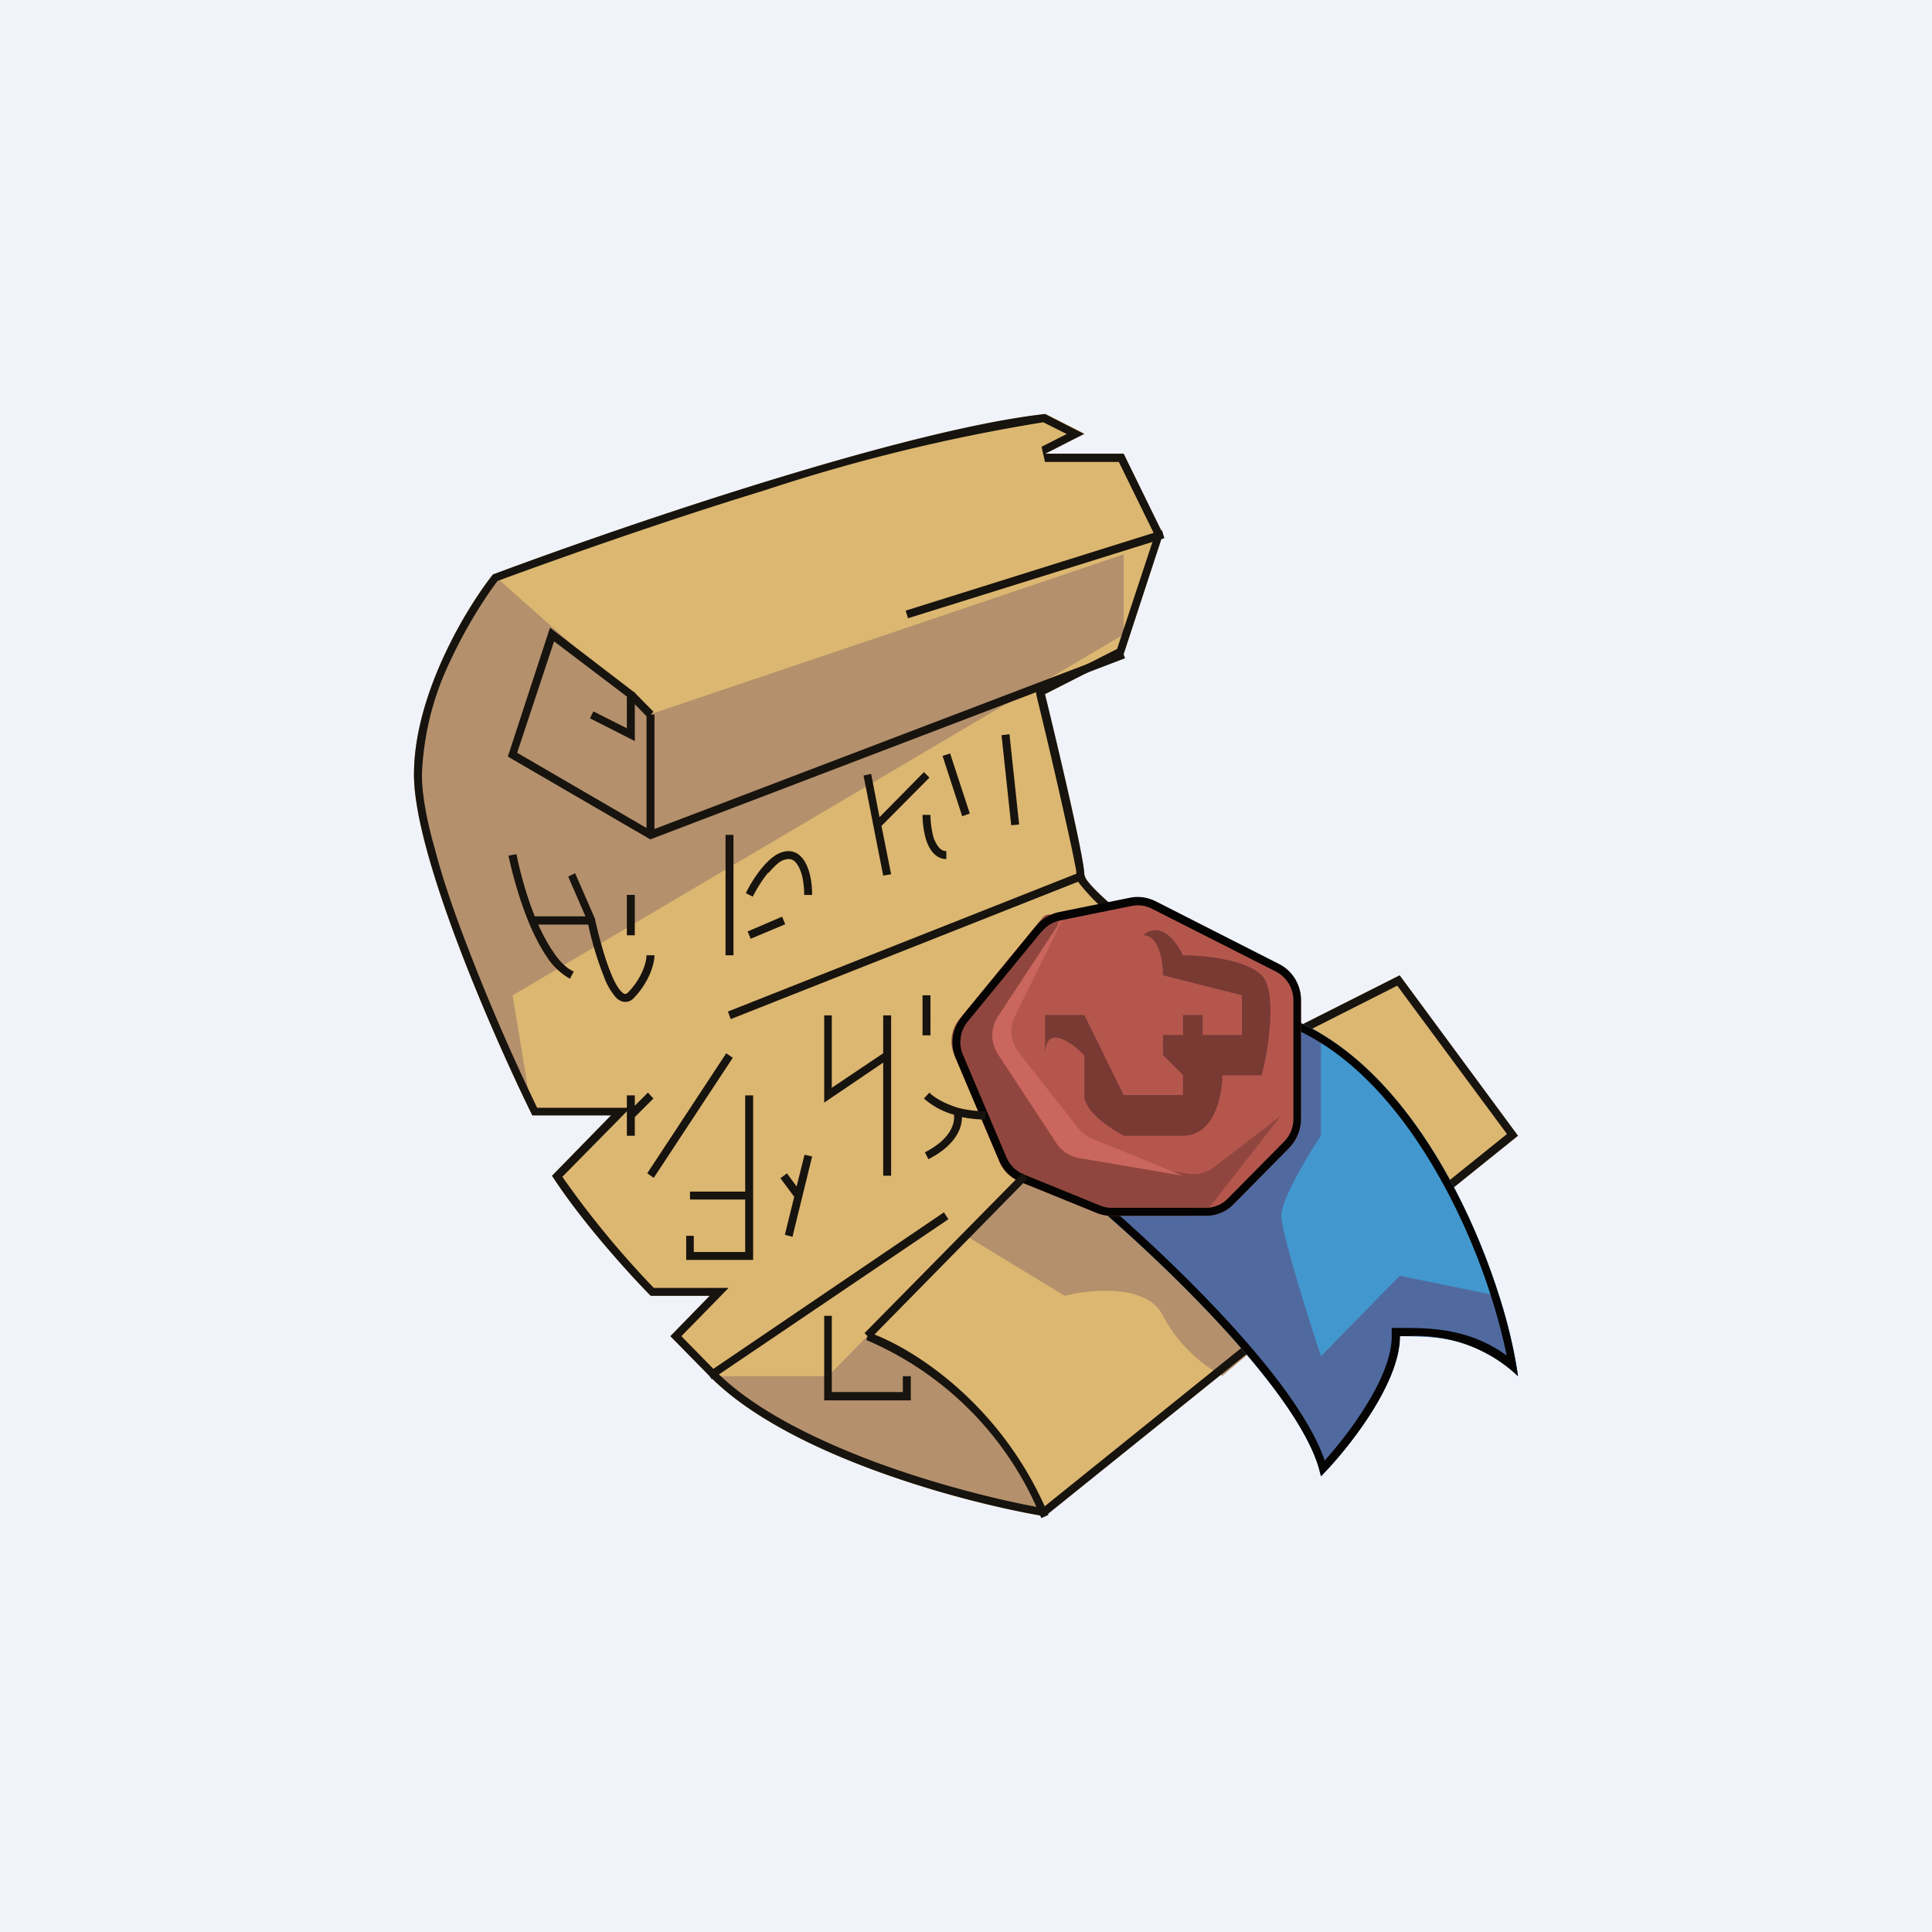 ﻿<?xml version="1.0" standalone="no"?>
<!DOCTYPE svg PUBLIC "-//W3C//DTD SVG 1.1//EN" 
"http://www.w3.org/Graphics/SVG/1.1/DTD/svg11.dtd">
<svg width="56" height="56" viewBox="0 0 56 56" xmlns="http://www.w3.org/2000/svg"><path fill="#F0F3FA" d="M0 0h56v56H0z"/><path d="M30.29 12c-4.12.46-12.39 3.3-16 4.65-.77.97-2.29 3.48-2.29 5.8 0 2.33 2.29 7.56 3.43 9.88h2.28L16 34.08c.91 1.4 2.29 2.9 2.86 3.48h1.71l-1.14 1.17 1.14 1.16c2.29 2.32 7.43 3.68 9.72 4.06L44 32.92l-3.43-4.65L37.14 30c-1.9-1.36-5.71-4.18-5.71-4.65 0-.46-.76-3.68-1.14-5.23l2.28-1.16 1.14-3.48-1.14-2.33H30.3l1.14-.58-1.14-.58Z" fill="#DCB771"/><path d="m18.86 20.71-4.57-4.06c-.77.97-2.29 3.48-2.29 5.8 0 2.33 2.29 7.56 3.43 9.88l-.57-3.48 17.71-10.46v-2.32L18.86 20.7ZM24 39.89h-3.43c2.29 2.32 7.43 3.68 9.72 4.06a9.6 9.6 0 0 0-5.15-5.22L24 39.89ZM28 35.82l2.29-2.32 8.57 3.48-3.43 2.9a4.27 4.27 0 0 1-1.72-1.74c-.45-.93-2.1-.77-2.85-.58L28 35.82Z" fill="#B4906C"/><path fill-rule="evenodd" d="M31.43 12.58 30.29 12c-4.12.46-12.39 3.3-16 4.65-.77.97-2.29 3.48-2.29 5.8 0 2.33 2.29 7.56 3.43 9.88h2.28L16 34.08c.91 1.4 2.29 2.9 2.86 3.48h1.71l-1.14 1.17 1.14 1.16c2.29 2.32 7.43 3.68 9.72 4.06L44 32.92l-3.43-4.65L37.14 30c-1.9-1.36-5.71-4.18-5.71-4.65 0-.46-.76-3.68-1.14-5.23l2.28-1.16 1.14-3.48-1.14-2.33H30.3l1.14-.58Zm1 .81h-2.14l-.1-.44.73-.37-.68-.34a52.48 52.48 0 0 0-8.07 1.97c-3 .92-5.93 1.96-7.75 2.63-.36.48-.9 1.31-1.36 2.3a8.26 8.26 0 0 0-.83 3.32c0 .55.13 1.29.37 2.13.22.85.54 1.78.9 2.72a60.5 60.5 0 0 0 2.07 4.8h2.7l-1.97 2a26.89 26.89 0 0 0 2.65 3.22h2.17l-1.37 1.4.98 1c1.1 1.12 2.93 2.02 4.78 2.7 1.79.65 3.58 1.08 4.71 1.28l13.46-10.84-3.18-4.3-3.38 1.71-.1-.08c-.96-.68-2.4-1.73-3.59-2.66a29.4 29.4 0 0 1-1.53-1.27 5.96 5.96 0 0 1-.62-.67.47.47 0 0 1-.08-.24c0-.03 0-.12-.03-.25l-.1-.5a174.72 174.72 0 0 0-1.02-4.42l-.03-.18 2.36-1.2 1.09-3.3-1.04-2.12Z" fill="#17130E"/><path d="M30.18 44a9.48 9.48 0 0 0-5.07-5.16l.07-.22c1.17.4 3.83 2 5.21 5.29l-.2.09Z" fill="#17130E"/><path d="M38.29 42.8c-.46-2.33-4.77-6.4-6.86-8.14l5.71-5.23c4.12 1.4 6.48 7.55 6.86 10.46-1.14-1.16-2.48-1.16-3.43-1.16 0 1.39-1.52 3.29-2.28 4.06Z" fill="#4298CE"/><path d="M38.29 32.92c-.39.58-1.15 1.85-1.15 2.32 0 .46.76 2.9 1.15 4.07l2.28-2.33 2.86.58.04.05a14 14 0 0 1 .53 2.28c-1.14-1.16-2.48-1.16-3.43-1.16 0 1.39-1.52 3.29-2.28 4.06-.46-2.32-4.77-6.39-6.86-8.13l5.71-5.23c.4.13.78.31 1.15.53v2.96Z" fill="#506AA0"/><path fill-rule="evenodd" d="M40.8 38.73a4.29 4.29 0 0 1 3.2 1.16 9.63 9.63 0 0 0-.06-.37c-.52-3.03-2.85-8.75-6.8-10.09l-5.71 5.23.18.15c2.07 1.75 5.92 5.43 6.61 7.72l.07.26.19-.2c.8-.86 2.1-2.58 2.1-3.86h.22Zm-2.4 3.6c.34-.38.76-.9 1.12-1.47.47-.73.82-1.5.82-2.13v-.24h.24c.83 0 2 0 3.09.8-.28-1.4-.91-3.31-1.9-5.08-1.12-2.02-2.66-3.81-4.57-4.52l-5.42 4.96c1.05.89 2.54 2.26 3.86 3.7.7.77 1.36 1.56 1.86 2.3.4.59.72 1.16.9 1.69Z" fill="#050403"/><path d="m30.03 26.84-2.15 2.62c-.28.34-.35.8-.18 1.2l1.26 2.98c.12.28.34.5.62.62l2.22.9c.13.05.27.08.42.08h2.73c.3 0 .6-.12.81-.34l1.62-1.64c.21-.22.33-.52.33-.83V29c0-.44-.24-.85-.63-1.04l-3.59-1.83a1.13 1.13 0 0 0-.73-.1l-2.08.42c-.26.06-.49.2-.65.4Z" fill="#B5564D"/><path d="m28.93 29.46 1.68-2.55a.25.25 0 0 0-.4-.3l-2.4 2.93a1 1 0 0 0-.15 1.03l1.32 3.13c.1.24.3.43.55.53l2.29.94a1 1 0 0 0 .38.07h2.17a1 1 0 0 0 .79-.38l1.98-2.53-1.95 1.5a1 1 0 0 1-.75.19l-3.14-.46a1 1 0 0 1-.69-.44l-1.68-2.56a1 1 0 0 1 0-1.1Z" fill="#90463E"/><path d="M30.29 29.43v1.16c0-.93.76-.39 1.14 0v1.16c0 .47.76.97 1.14 1.17h1.72c.91 0 1.14-1.17 1.14-1.75h1.14c.2-.77.46-2.44 0-2.9-.46-.47-1.71-.58-2.28-.58-.46-.93-.96-.78-1.15-.58.46 0 .57.77.57 1.16l2.29.58V30h-1.14v-.58h-.57v.58h-.58v.58l.58.58v.58h-1.72l-1.14-2.32h-1.14Z" fill="#793A34"/><path d="m28.93 29.46 1.93-2.94-1.44 2.93a1 1 0 0 0 .11 1.06l1.73 2.2a1 1 0 0 0 .41.3l2.62 1.07-3-.51a1 1 0 0 1-.67-.44l-1.69-2.57a1 1 0 0 1 0-1.1Z" fill="#CA665D"/><path d="m30.2 26.99-2.15 2.62a.94.94 0 0 0-.14.96l1.26 2.97c.1.23.27.4.5.5l2.21.9c.1.04.22.07.34.07h2.73a.9.9 0 0 0 .65-.28l1.62-1.64a.94.94 0 0 0 .27-.66V29c0-.36-.2-.68-.51-.84l-3.59-1.82a.9.9 0 0 0-.59-.08l-2.07.42a.91.91 0 0 0-.53.32Zm-2.32 2.47 2.15-2.62c.16-.2.4-.34.65-.4l2.08-.42c.25-.05.5-.01.73.1l3.6 1.83c.38.2.62.6.62 1.04v3.44c0 .31-.12.6-.33.83l-1.62 1.64c-.21.22-.5.34-.8.34h-2.74c-.15 0-.29-.03-.42-.08l-2.22-.9c-.28-.12-.5-.34-.62-.62l-1.26-2.97c-.17-.4-.1-.87.18-1.2Z" fill="#050403"/><path d="m26.25 17.7 7.43-2.33.07.23-7.43 2.32-.07-.22Zm-10.3.5 2.45 1.88v1.4l-1.3-.66.1-.2.97.49v-.92l-2.11-1.6-1.07 3.23L18.74 24v-3.29h.23v3.32l13.56-5.17.08.22-13.76 5.25-4.13-2.4 1.22-3.73Zm13.36 5.72-.28-2.61.23-.03.28 2.62-.23.02Zm-1.42-.26-.57-1.75.22-.07.57 1.74-.22.08Zm-2.4.01-.24-1.24-.22.05.57 2.9.23-.04-.28-1.4 1.39-1.4-.16-.16-1.28 1.3Zm1.37.72c-.09-.26-.12-.57-.12-.77h.23c0 .19.03.46.1.69.1.23.2.36.36.36v.23c-.3 0-.48-.26-.57-.51Zm-5.6 3.3h-.23V24.2h.23v3.49Zm1.01-2.4c-.2.24-.36.52-.45.7l-.2-.1c.09-.2.27-.5.48-.75.1-.12.22-.24.35-.33a.73.73 0 0 1 .4-.14c.31 0 .48.26.57.5.1.27.12.57.12.77h-.23c0-.18-.02-.46-.1-.68-.09-.24-.2-.36-.35-.36a.51.51 0 0 0-.28.1c-.1.08-.2.18-.3.3Zm-6.95 1.43c-.28-.69-.48-1.43-.58-1.92l.23-.04c.09.45.27 1.15.53 1.8h1.47l-.5-1.15.2-.1.58 1.33v.02c.1.45.27 1.1.47 1.58.1.24.2.42.3.51.05.05.08.06.1.06.02 0 .04 0 .08-.04.44-.45.54-.92.54-1.08h.23c0 .22-.13.75-.6 1.24a.33.33 0 0 1-.27.11.4.4 0 0 1-.24-.12 1.86 1.86 0 0 1-.35-.6 9.49 9.49 0 0 1-.46-1.52H15.6c.13.28.27.55.43.78.18.28.38.48.6.58l-.11.21a1.95 1.95 0 0 1-.68-.65c-.2-.3-.37-.64-.52-1Zm16.15-1.25-10.29 4.07-.08-.22 10.29-4.07.08.22Zm-13.07.47v1.17h-.23v-1.17h.23ZM21.67 27l1-.43.09.22-1 .42-.09-.21Zm5.3 3.01h-.23v-1.16h.23V30Zm-3.08-.58h.22v2.1l1.49-1v-1.1h.23v4.65h-.23V30.8l-1.71 1.16v-2.54Zm-5.13 4.58 2.29-3.48.19.13-2.29 3.48-.19-.13Zm-.36-1.96v-.3h-.23v1.17h.23v-.54l.54-.54-.16-.17-.38.38Zm9.25.26a2.2 2.2 0 0 1-.87-.47l.16-.17c.1.11.4.31.83.44.23.06.5.1.8.1v.24c-.25 0-.48-.03-.69-.07.01.33-.2.83-.97 1.22l-.1-.2c.8-.41.87-.89.84-1.09Zm-6.05 2.23v-2.79h.23v4.77h-1.94v-.7h.22v.47h1.49v-1.52H20v-.23h1.6Zm1.49-.15.23-.92.22.05-.57 2.33-.22-.06.27-1.1-.4-.54.19-.14.28.38Zm1.97 4.25L29.63 34l.16.16-4.57 4.65-.16-.17Zm2.43-3.3-6.86 4.64-.12-.19 6.85-4.65.13.2Zm-3.6 2.8h.22v2.21h2.06v-.46h.23v.7h-2.51v-2.45Z" fill="#17130E"/><path d="m18.37 20.05.57.58-.16.17-.57-.58.16-.17Z" fill="#17130E"/></svg>